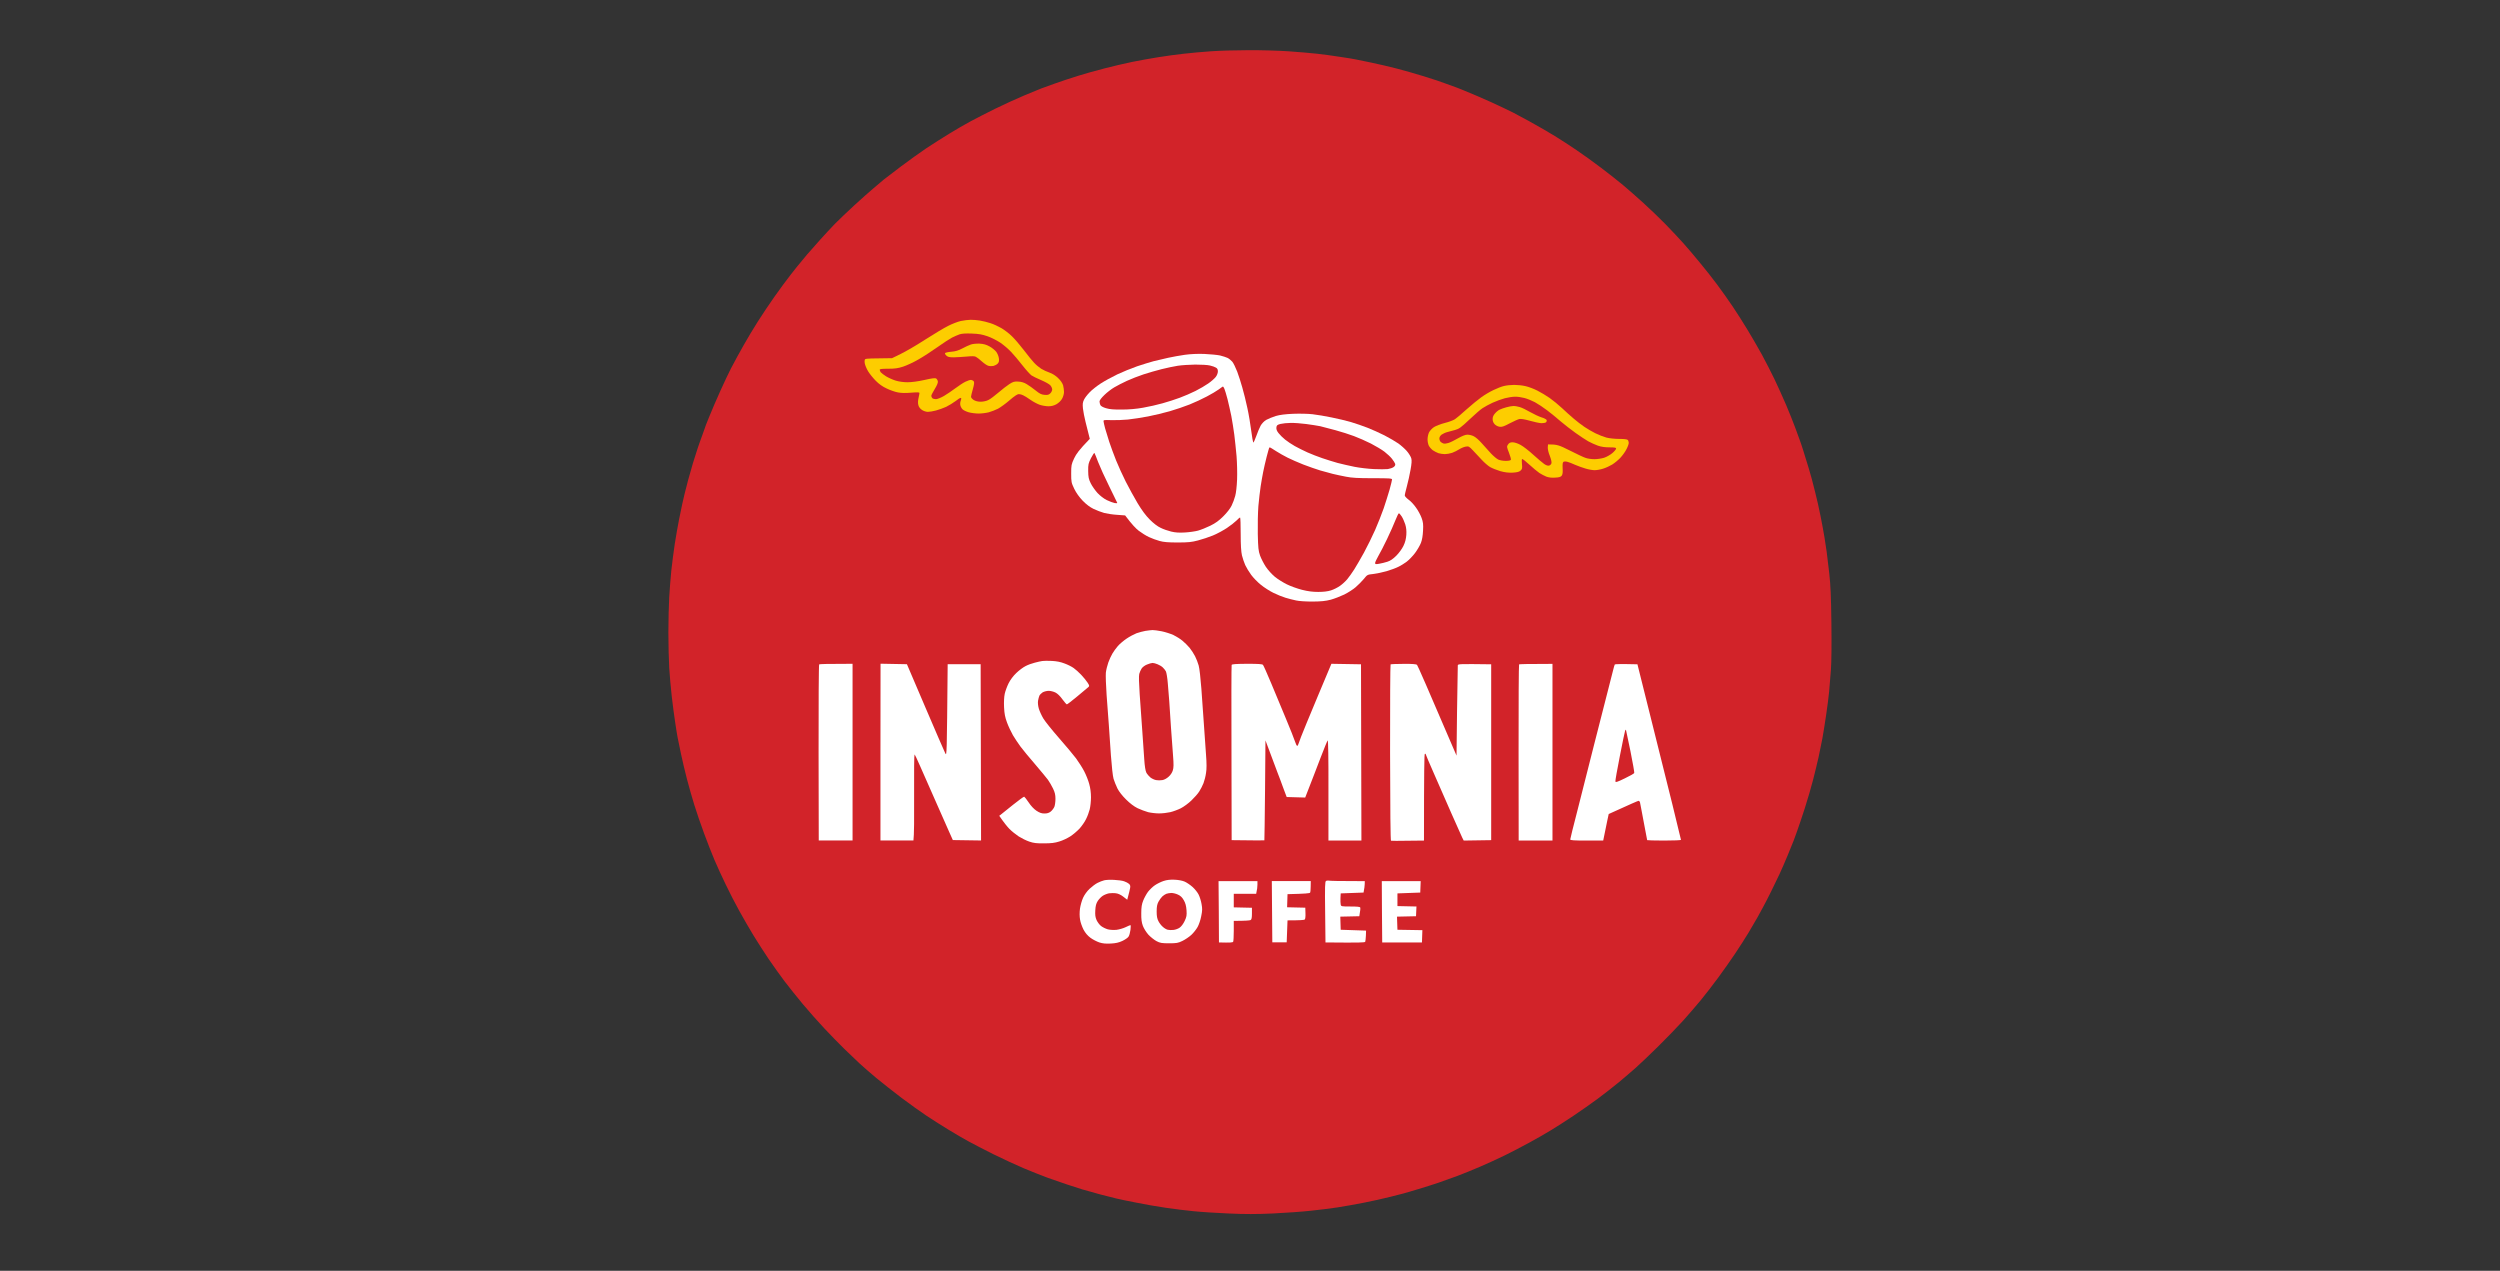 <svg width="120" height="61" viewBox="0 0 120 61" fill="none" xmlns="http://www.w3.org/2000/svg">
<rect x="0" y="0" width="120" height="61" fill="#333333" stroke="none"/>
<g clip-path="url(#clip0_2200_16867)">
<path d="M58.114 2.462C57.712 2.49 57.128 2.543 56.815 2.58C56.503 2.612 55.955 2.689 55.598 2.746C55.241 2.803 54.673 2.904 54.34 2.973C54.003 3.042 53.411 3.18 53.021 3.282C52.632 3.379 52.047 3.545 51.723 3.647C51.398 3.748 50.907 3.911 50.627 4.012C50.347 4.109 50.055 4.215 49.978 4.247C49.901 4.276 49.544 4.422 49.186 4.572C48.829 4.722 48.188 5.014 47.766 5.221C47.344 5.432 46.804 5.704 46.569 5.834C46.334 5.96 45.887 6.22 45.575 6.41C45.262 6.601 44.759 6.922 44.459 7.12C44.159 7.323 43.619 7.709 43.262 7.977C42.905 8.245 42.523 8.537 42.414 8.626C42.304 8.719 42.077 8.91 41.906 9.056C41.736 9.198 41.322 9.567 40.989 9.872C40.653 10.18 40.243 10.574 40.072 10.748C39.906 10.923 39.593 11.255 39.382 11.491C39.171 11.726 38.879 12.055 38.733 12.225C38.591 12.396 38.372 12.66 38.246 12.814C38.12 12.968 37.824 13.349 37.593 13.662C37.361 13.974 36.988 14.502 36.765 14.839C36.538 15.171 36.209 15.695 36.03 15.995C35.848 16.296 35.564 16.799 35.393 17.111C35.223 17.424 35.085 17.683 35.085 17.687C35.085 17.695 34.983 17.907 34.858 18.154C34.736 18.406 34.48 18.97 34.294 19.404C34.111 19.838 33.928 20.276 33.892 20.378C33.859 20.479 33.774 20.715 33.705 20.905C33.632 21.096 33.535 21.376 33.482 21.534C33.433 21.693 33.332 22.001 33.263 22.224C33.198 22.447 33.093 22.813 33.032 23.036C32.975 23.259 32.898 23.551 32.865 23.685C32.833 23.819 32.78 24.046 32.748 24.192C32.715 24.338 32.646 24.675 32.593 24.943C32.541 25.211 32.447 25.73 32.39 26.1C32.334 26.469 32.261 27.041 32.224 27.378C32.192 27.711 32.143 28.287 32.123 28.656C32.102 29.025 32.082 29.792 32.082 30.36C32.082 30.929 32.102 31.695 32.123 32.065C32.147 32.434 32.2 33.043 32.244 33.424C32.289 33.806 32.358 34.362 32.407 34.662C32.451 34.962 32.504 35.299 32.528 35.413C32.549 35.522 32.622 35.871 32.687 36.184C32.752 36.496 32.882 37.044 32.975 37.401C33.068 37.758 33.226 38.314 33.328 38.639C33.429 38.963 33.636 39.572 33.794 39.998C33.949 40.424 34.176 40.996 34.294 41.276C34.411 41.556 34.655 42.084 34.833 42.453C35.008 42.822 35.304 43.395 35.491 43.731C35.673 44.064 35.982 44.596 36.172 44.908C36.363 45.221 36.692 45.732 36.903 46.044C37.118 46.357 37.455 46.832 37.658 47.1C37.861 47.367 38.254 47.858 38.534 48.195C38.814 48.528 39.281 49.06 39.577 49.372C39.869 49.684 40.299 50.123 40.531 50.35C40.758 50.573 41.087 50.882 41.253 51.04C41.419 51.194 41.785 51.511 42.065 51.746C42.345 51.977 42.892 52.407 43.282 52.704C43.672 52.996 44.211 53.381 44.479 53.56C44.747 53.738 45.222 54.039 45.534 54.229C45.847 54.42 46.277 54.672 46.488 54.785C46.699 54.903 47.23 55.175 47.665 55.394C48.099 55.609 48.764 55.917 49.146 56.08C49.527 56.238 50.047 56.445 50.302 56.538C50.558 56.628 50.96 56.77 51.195 56.847C51.43 56.928 51.767 57.033 51.946 57.09C52.124 57.143 52.518 57.253 52.818 57.334C53.119 57.411 53.468 57.5 53.589 57.529C53.711 57.561 54.133 57.646 54.523 57.723C54.912 57.804 55.553 57.914 55.943 57.971C56.333 58.028 56.937 58.105 57.282 58.137C57.627 58.174 58.386 58.222 58.966 58.247C59.778 58.283 60.273 58.283 61.096 58.247C61.689 58.218 62.501 58.162 62.902 58.117C63.304 58.076 63.888 58.003 64.201 57.955C64.513 57.906 65.09 57.804 65.479 57.727C65.869 57.65 66.437 57.525 66.737 57.447C67.037 57.37 67.33 57.293 67.386 57.281C67.443 57.269 67.752 57.175 68.076 57.078C68.401 56.981 68.847 56.839 69.07 56.762C69.294 56.684 69.695 56.538 69.963 56.441C70.231 56.34 70.726 56.141 71.059 55.995C71.392 55.853 71.923 55.609 72.236 55.455C72.548 55.301 73.067 55.033 73.392 54.854C73.717 54.68 74.192 54.404 74.447 54.25C74.703 54.096 75.19 53.783 75.523 53.56C75.855 53.337 76.379 52.971 76.679 52.748C76.979 52.525 77.438 52.168 77.694 51.957C77.949 51.742 78.314 51.434 78.505 51.263C78.696 51.097 79.183 50.63 79.593 50.228C80.003 49.822 80.542 49.267 80.794 48.986C81.046 48.706 81.423 48.268 81.634 48.013C81.845 47.757 82.218 47.274 82.466 46.937C82.713 46.605 83.079 46.081 83.281 45.781C83.484 45.48 83.776 45.022 83.931 44.766C84.085 44.511 84.284 44.17 84.369 44.016C84.454 43.861 84.576 43.63 84.645 43.508C84.714 43.386 84.876 43.066 85.01 42.798C85.144 42.53 85.323 42.157 85.412 41.966C85.501 41.776 85.684 41.358 85.818 41.033C85.952 40.708 86.077 40.4 86.098 40.343C86.114 40.286 86.187 40.087 86.26 39.897C86.329 39.706 86.495 39.215 86.629 38.801C86.763 38.387 86.942 37.766 87.031 37.421C87.12 37.076 87.238 36.581 87.295 36.326C87.352 36.07 87.429 35.676 87.473 35.453C87.514 35.23 87.595 34.727 87.652 34.337C87.713 33.948 87.774 33.436 87.798 33.201C87.818 32.966 87.859 32.503 87.883 32.166C87.912 31.781 87.92 30.953 87.907 29.894C87.891 28.591 87.867 28.072 87.802 27.5C87.757 27.098 87.701 26.643 87.68 26.485C87.656 26.327 87.611 26.018 87.575 25.795C87.538 25.572 87.457 25.117 87.388 24.781C87.323 24.448 87.206 23.924 87.128 23.624C87.051 23.324 86.974 23.032 86.962 22.975C86.95 22.918 86.881 22.691 86.816 22.468C86.751 22.244 86.633 21.871 86.56 21.636C86.487 21.4 86.406 21.165 86.382 21.108C86.362 21.052 86.264 20.796 86.175 20.54C86.082 20.285 85.879 19.781 85.728 19.424C85.574 19.067 85.323 18.511 85.168 18.186C85.014 17.862 84.738 17.334 84.564 17.01C84.385 16.685 84.085 16.166 83.894 15.853C83.707 15.541 83.383 15.029 83.172 14.717C82.961 14.405 82.628 13.93 82.425 13.662C82.226 13.394 81.853 12.919 81.593 12.607C81.338 12.294 80.972 11.864 80.782 11.653C80.591 11.442 80.214 11.04 79.946 10.764C79.678 10.489 79.203 10.034 78.891 9.75C78.578 9.466 78.14 9.08 77.917 8.894C77.694 8.707 77.219 8.33 76.862 8.062C76.505 7.79 75.977 7.409 75.685 7.214C75.393 7.015 74.922 6.707 74.63 6.528C74.338 6.349 73.774 6.021 73.372 5.802C72.97 5.582 72.637 5.404 72.629 5.404C72.625 5.404 72.414 5.302 72.163 5.177C71.915 5.055 71.351 4.799 70.917 4.613C70.483 4.43 70.044 4.247 69.943 4.211C69.841 4.178 69.606 4.093 69.415 4.02C69.225 3.951 69.026 3.878 68.969 3.862C68.912 3.842 68.604 3.744 68.279 3.643C67.954 3.541 67.399 3.383 67.041 3.29C66.684 3.196 66.136 3.071 65.824 3.006C65.512 2.941 65.163 2.868 65.053 2.847C64.939 2.823 64.603 2.77 64.302 2.726C64.002 2.677 63.515 2.612 63.227 2.58C62.939 2.547 62.314 2.494 61.847 2.462C61.373 2.429 60.516 2.405 59.92 2.409C59.327 2.409 58.516 2.433 58.114 2.462Z" fill="#D22329"/>
<path d="M46.122 15.407C45.976 15.439 45.704 15.545 45.513 15.642C45.322 15.736 44.831 16.032 44.417 16.296C44.004 16.564 43.476 16.872 43.241 16.985L42.819 17.192C41.873 17.197 41.573 17.213 41.54 17.233C41.5 17.261 41.492 17.318 41.508 17.436C41.524 17.525 41.593 17.696 41.666 17.817C41.739 17.939 41.906 18.146 42.035 18.276C42.19 18.434 42.36 18.556 42.563 18.649C42.721 18.726 42.965 18.812 43.099 18.836C43.265 18.868 43.468 18.872 43.74 18.848C44.044 18.824 44.133 18.828 44.133 18.864C44.133 18.893 44.113 19.002 44.089 19.108C44.06 19.234 44.056 19.351 44.081 19.445C44.105 19.538 44.166 19.619 44.259 19.68C44.34 19.733 44.458 19.769 44.539 19.769C44.616 19.769 44.791 19.741 44.925 19.704C45.059 19.668 45.278 19.591 45.412 19.53C45.545 19.465 45.752 19.339 45.87 19.25C45.984 19.157 46.097 19.087 46.122 19.1C46.15 19.112 46.146 19.161 46.118 19.23C46.089 19.294 46.081 19.392 46.097 19.453C46.11 19.518 46.158 19.603 46.203 19.648C46.248 19.692 46.382 19.757 46.499 19.79C46.613 19.822 46.828 19.85 46.974 19.85C47.12 19.85 47.339 19.822 47.461 19.79C47.583 19.757 47.782 19.68 47.903 19.619C48.025 19.554 48.276 19.372 48.463 19.209C48.688 19.015 48.834 18.917 48.901 18.917C48.958 18.917 49.052 18.941 49.112 18.974C49.177 19.002 49.336 19.104 49.47 19.197C49.603 19.29 49.802 19.396 49.916 19.433C50.026 19.469 50.208 19.501 50.322 19.501C50.464 19.501 50.581 19.473 50.707 19.404C50.817 19.339 50.922 19.242 50.979 19.14C51.032 19.047 51.072 18.909 51.072 18.816C51.072 18.726 51.052 18.58 51.028 18.491C50.995 18.39 50.91 18.26 50.788 18.146C50.671 18.032 50.521 17.935 50.379 17.886C50.257 17.846 50.078 17.761 49.977 17.7C49.875 17.635 49.721 17.505 49.632 17.407C49.543 17.314 49.324 17.042 49.145 16.807C48.966 16.572 48.711 16.275 48.577 16.145C48.443 16.012 48.216 15.837 48.07 15.752C47.923 15.667 47.688 15.557 47.542 15.512C47.396 15.464 47.169 15.407 47.035 15.387C46.901 15.366 46.698 15.346 46.588 15.35C46.475 15.35 46.268 15.379 46.122 15.407ZM72.194 18.527C72.081 18.552 71.853 18.641 71.687 18.722C71.521 18.799 71.253 18.958 71.099 19.071C70.944 19.181 70.624 19.445 70.392 19.652C70.161 19.863 69.91 20.074 69.837 20.122C69.759 20.175 69.54 20.256 69.341 20.305C69.147 20.354 68.915 20.447 68.826 20.504C68.737 20.565 68.631 20.678 68.591 20.759C68.554 20.841 68.522 20.987 68.522 21.088C68.522 21.19 68.55 21.328 68.583 21.392C68.615 21.457 68.704 21.559 68.773 21.612C68.846 21.664 68.972 21.725 69.049 21.754C69.126 21.778 69.264 21.798 69.354 21.798C69.443 21.798 69.597 21.77 69.699 21.737C69.8 21.701 69.954 21.624 70.043 21.567C70.133 21.51 70.275 21.449 70.356 21.437C70.494 21.413 70.518 21.425 70.701 21.62C70.806 21.733 70.997 21.936 71.119 22.066C71.241 22.2 71.423 22.358 71.525 22.419C71.626 22.476 71.845 22.565 72.012 22.614C72.231 22.675 72.397 22.695 72.604 22.687C72.823 22.675 72.916 22.65 72.986 22.59C73.063 22.517 73.075 22.48 73.055 22.285C73.042 22.163 73.042 22.05 73.059 22.034C73.075 22.017 73.229 22.135 73.403 22.297C73.578 22.46 73.797 22.638 73.89 22.703C73.984 22.764 74.134 22.841 74.223 22.878C74.329 22.918 74.475 22.939 74.641 22.926C74.84 22.918 74.913 22.894 74.962 22.833C75.006 22.772 75.019 22.675 75.006 22.476C74.998 22.261 75.006 22.192 75.055 22.163C75.088 22.147 75.169 22.147 75.238 22.168C75.307 22.184 75.469 22.249 75.603 22.31C75.737 22.366 75.964 22.452 76.11 22.492C76.256 22.537 76.451 22.569 76.544 22.569C76.642 22.569 76.824 22.537 76.95 22.496C77.08 22.456 77.275 22.366 77.388 22.297C77.498 22.228 77.677 22.082 77.778 21.973C77.879 21.867 78.013 21.681 78.07 21.563C78.131 21.449 78.18 21.311 78.18 21.259C78.18 21.21 78.159 21.145 78.131 21.116C78.094 21.084 77.953 21.068 77.713 21.068C77.51 21.068 77.238 21.039 77.104 21.003C76.97 20.966 76.731 20.873 76.577 20.796C76.423 20.719 76.183 20.581 76.049 20.488C75.915 20.398 75.688 20.224 75.542 20.098C75.396 19.976 75.14 19.745 74.974 19.587C74.808 19.432 74.54 19.213 74.385 19.104C74.231 18.994 73.963 18.836 73.797 18.751C73.631 18.666 73.375 18.568 73.229 18.536C73.083 18.499 72.835 18.475 72.681 18.475C72.527 18.475 72.304 18.499 72.194 18.527Z" fill="#FDCD00"/>
<path d="M56.875 17.03C56.64 17.066 56.274 17.127 56.063 17.176C55.852 17.221 55.54 17.294 55.373 17.338C55.207 17.383 54.85 17.492 54.582 17.582C54.314 17.675 53.884 17.85 53.629 17.971C53.373 18.093 53.012 18.292 52.825 18.414C52.642 18.535 52.407 18.718 52.306 18.828C52.2 18.933 52.078 19.091 52.034 19.181C51.969 19.315 51.961 19.388 51.981 19.607C51.997 19.753 52.054 20.045 52.107 20.256C52.16 20.467 52.229 20.739 52.257 20.852L52.31 21.064C51.786 21.607 51.664 21.782 51.559 22.001C51.425 22.289 51.417 22.33 51.417 22.731C51.417 23.137 51.425 23.17 51.563 23.462C51.66 23.661 51.803 23.86 51.969 24.034C52.143 24.212 52.314 24.342 52.492 24.428C52.639 24.497 52.866 24.586 53 24.622C53.133 24.655 53.413 24.7 53.624 24.712L54.006 24.74C54.327 25.17 54.529 25.377 54.663 25.479C54.797 25.58 55.016 25.718 55.15 25.779C55.284 25.844 55.511 25.925 55.658 25.966C55.856 26.022 56.072 26.039 56.53 26.039C57.037 26.039 57.2 26.022 57.504 25.941C57.707 25.889 58.023 25.783 58.214 25.706C58.405 25.629 58.705 25.466 58.884 25.349C59.062 25.231 59.273 25.065 59.35 24.988C59.427 24.906 59.505 24.841 59.525 24.841C59.541 24.841 59.553 25.195 59.553 25.625C59.553 26.172 59.574 26.481 59.614 26.66C59.647 26.797 59.72 27.009 59.772 27.126C59.825 27.24 59.951 27.451 60.056 27.593C60.158 27.731 60.365 27.946 60.519 28.068C60.669 28.193 60.937 28.364 61.116 28.453C61.294 28.542 61.558 28.648 61.704 28.692C61.85 28.737 62.077 28.794 62.211 28.822C62.349 28.855 62.69 28.875 63.002 28.875C63.429 28.871 63.623 28.851 63.875 28.786C64.053 28.737 64.346 28.623 64.524 28.538C64.703 28.449 64.95 28.291 65.072 28.185C65.194 28.08 65.372 27.901 65.466 27.788C65.628 27.585 65.636 27.581 65.912 27.552C66.062 27.536 66.35 27.475 66.553 27.418C66.756 27.358 67.012 27.264 67.121 27.207C67.235 27.155 67.413 27.041 67.523 26.96C67.633 26.875 67.811 26.692 67.921 26.546C68.03 26.4 68.156 26.181 68.205 26.059C68.262 25.913 68.294 25.71 68.306 25.471C68.323 25.17 68.31 25.061 68.237 24.862C68.189 24.728 68.071 24.505 67.969 24.367C67.872 24.225 67.71 24.05 67.608 23.981C67.511 23.908 67.43 23.819 67.43 23.786C67.426 23.754 67.474 23.551 67.531 23.34C67.588 23.129 67.669 22.772 67.706 22.549C67.758 22.261 67.771 22.102 67.742 22.001C67.722 21.924 67.629 21.77 67.535 21.66C67.442 21.55 67.255 21.384 67.121 21.287C66.987 21.193 66.687 21.019 66.452 20.897C66.216 20.779 65.851 20.613 65.64 20.532C65.429 20.447 65.072 20.329 64.849 20.26C64.626 20.195 64.204 20.094 63.916 20.037C63.627 19.976 63.214 19.907 63.002 19.883C62.787 19.858 62.373 19.85 62.069 19.862C61.684 19.879 61.436 19.911 61.237 19.968C61.079 20.017 60.876 20.102 60.779 20.155C60.677 20.215 60.572 20.325 60.511 20.43C60.458 20.524 60.365 20.751 60.3 20.934C60.235 21.12 60.17 21.258 60.154 21.238C60.142 21.222 60.097 20.97 60.06 20.682C60.024 20.394 59.943 19.899 59.874 19.586C59.809 19.274 59.699 18.836 59.634 18.613C59.574 18.389 59.46 18.04 59.387 17.841C59.31 17.643 59.204 17.424 59.147 17.359C59.091 17.294 58.989 17.212 58.924 17.18C58.859 17.148 58.693 17.095 58.559 17.062C58.425 17.034 58.088 17.002 57.808 16.989C57.48 16.977 57.151 16.993 56.875 17.03ZM54.976 30.283C54.862 30.303 54.667 30.356 54.55 30.397C54.436 30.442 54.221 30.555 54.079 30.652C53.933 30.75 53.746 30.908 53.657 31.01C53.572 31.111 53.45 31.273 53.393 31.375C53.332 31.476 53.247 31.667 53.199 31.801C53.15 31.935 53.097 32.154 53.081 32.288C53.069 32.422 53.085 32.901 53.117 33.363C53.154 33.822 53.199 34.459 53.223 34.784C53.243 35.108 53.288 35.774 53.324 36.265C53.361 36.772 53.413 37.255 53.45 37.381C53.487 37.502 53.572 37.713 53.637 37.847C53.714 37.998 53.872 38.2 54.051 38.375C54.237 38.562 54.432 38.708 54.602 38.793C54.749 38.862 54.976 38.947 55.11 38.984C55.244 39.016 55.479 39.044 55.637 39.044C55.796 39.044 56.035 39.016 56.173 38.984C56.315 38.951 56.542 38.866 56.68 38.797C56.822 38.724 57.05 38.557 57.191 38.419C57.334 38.282 57.504 38.091 57.565 37.989C57.63 37.888 57.723 37.709 57.768 37.592C57.812 37.478 57.869 37.259 57.889 37.105C57.922 36.918 57.922 36.646 57.889 36.224C57.865 35.887 57.821 35.242 57.788 34.784C57.756 34.325 57.699 33.55 57.666 33.059C57.63 32.568 57.573 32.065 57.536 31.943C57.504 31.821 57.423 31.618 57.362 31.497C57.301 31.375 57.179 31.192 57.098 31.091C57.013 30.989 56.859 30.839 56.757 30.754C56.656 30.669 56.461 30.547 56.327 30.482C56.193 30.421 55.942 30.34 55.767 30.303C55.597 30.267 55.394 30.243 55.325 30.243C55.252 30.247 55.093 30.263 54.98 30.283H54.976ZM50.033 31.728C49.968 31.736 49.802 31.773 49.668 31.809C49.534 31.841 49.331 31.915 49.222 31.975C49.108 32.032 48.913 32.178 48.783 32.304C48.637 32.442 48.495 32.633 48.414 32.795C48.341 32.941 48.256 33.169 48.227 33.302C48.195 33.453 48.183 33.7 48.195 33.952C48.211 34.268 48.244 34.431 48.337 34.682C48.402 34.861 48.532 35.133 48.621 35.291C48.714 35.445 48.877 35.693 48.986 35.839C49.096 35.985 49.404 36.362 49.68 36.679C49.952 36.999 50.232 37.336 50.301 37.429C50.37 37.527 50.48 37.713 50.544 37.847C50.634 38.034 50.662 38.148 50.662 38.342C50.662 38.484 50.638 38.659 50.609 38.728C50.577 38.801 50.5 38.902 50.435 38.955C50.354 39.02 50.264 39.048 50.135 39.048C49.997 39.048 49.903 39.016 49.749 38.915C49.623 38.829 49.485 38.683 49.376 38.517C49.279 38.371 49.181 38.249 49.161 38.241C49.136 38.237 48.901 38.411 48.629 38.627C48.357 38.846 48.098 39.053 48.049 39.093L47.964 39.158C48.195 39.495 48.349 39.681 48.455 39.791C48.564 39.901 48.763 40.059 48.897 40.148C49.031 40.233 49.258 40.347 49.404 40.396C49.615 40.469 49.757 40.485 50.114 40.481C50.451 40.481 50.63 40.461 50.845 40.392C51.003 40.347 51.239 40.233 51.372 40.148C51.506 40.063 51.705 39.892 51.819 39.771C51.928 39.649 52.07 39.446 52.131 39.316C52.196 39.191 52.273 38.98 52.306 38.85C52.338 38.724 52.367 38.464 52.367 38.273C52.367 38.05 52.338 37.823 52.281 37.624C52.237 37.458 52.127 37.182 52.038 37.015C51.953 36.849 51.774 36.573 51.648 36.399C51.519 36.228 51.149 35.786 50.825 35.417C50.5 35.047 50.167 34.629 50.082 34.491C49.997 34.349 49.899 34.134 49.863 34.013C49.826 33.879 49.81 33.728 49.826 33.635C49.839 33.554 49.871 33.444 49.891 33.392C49.916 33.343 49.989 33.27 50.053 33.229C50.123 33.193 50.248 33.16 50.338 33.16C50.427 33.16 50.573 33.197 50.662 33.242C50.764 33.294 50.885 33.412 50.995 33.566C51.092 33.7 51.19 33.81 51.21 33.81C51.23 33.81 51.462 33.635 51.717 33.42C51.973 33.205 52.212 33.006 52.245 32.978C52.298 32.929 52.294 32.905 52.204 32.767C52.151 32.681 52.014 32.515 51.9 32.393C51.79 32.276 51.624 32.126 51.535 32.065C51.445 32 51.251 31.902 51.096 31.846C50.91 31.773 50.719 31.736 50.488 31.724C50.305 31.716 50.098 31.716 50.033 31.728ZM39.32 31.89C39.3 31.902 39.288 33.814 39.292 36.131L39.3 40.343H40.923V31.862C39.706 31.862 39.34 31.874 39.32 31.89ZM42.262 36.102V40.343H43.845C43.877 40.14 43.885 39.207 43.877 38.139C43.869 37.076 43.881 36.208 43.898 36.212C43.914 36.22 44.036 36.472 44.165 36.772C44.295 37.072 44.453 37.429 44.514 37.563C44.575 37.697 44.79 38.18 44.989 38.639C45.192 39.097 45.444 39.661 45.545 39.897L45.736 40.323L47.091 40.343L47.071 31.882H45.488C45.448 36.248 45.448 36.301 45.375 36.163C45.334 36.086 44.904 35.088 44.417 33.952L43.532 31.882L42.266 31.858L42.262 36.102ZM59.119 31.915C59.107 31.943 59.103 33.846 59.111 36.147L59.119 40.327C60.332 40.343 60.685 40.343 60.69 40.335C60.694 40.331 60.71 39.247 60.722 37.932L60.742 35.538C61.14 36.606 61.286 36.991 61.319 37.08C61.355 37.17 61.404 37.303 61.436 37.385C61.465 37.462 61.55 37.689 61.623 37.892L61.761 38.257L62.65 38.282C62.978 37.446 63.209 36.837 63.38 36.391C63.55 35.944 63.709 35.559 63.729 35.538C63.753 35.51 63.77 36.378 63.765 37.92V40.347H65.348L65.328 31.886L63.907 31.862C63.542 32.73 63.356 33.172 63.258 33.408C63.161 33.639 62.917 34.224 62.718 34.706C62.52 35.185 62.345 35.628 62.333 35.688C62.317 35.749 62.288 35.802 62.264 35.802C62.244 35.802 62.195 35.705 62.158 35.587C62.122 35.469 61.927 34.982 61.728 34.504C61.529 34.021 61.209 33.254 61.018 32.799C60.827 32.341 60.649 31.943 60.624 31.915C60.592 31.874 60.401 31.862 59.862 31.862C59.322 31.866 59.135 31.878 59.119 31.915ZM66.748 31.89C66.732 31.906 66.72 33.814 66.724 36.131C66.728 38.87 66.744 40.351 66.768 40.355C66.793 40.363 67.158 40.363 67.58 40.355L68.351 40.347C68.351 36.938 68.367 36.2 68.391 36.188C68.416 36.175 68.432 36.179 68.432 36.196C68.432 36.212 68.611 36.638 68.834 37.141C69.053 37.64 69.43 38.501 69.67 39.048C69.909 39.592 70.141 40.112 70.181 40.193L70.258 40.347L71.577 40.327V31.886C70.047 31.866 69.986 31.87 69.974 31.935C69.97 31.975 69.954 32.966 69.938 34.138L69.913 36.269C68.485 32.933 68.047 31.943 68.018 31.915C67.982 31.878 67.799 31.862 67.373 31.866C67.048 31.866 66.768 31.878 66.748 31.89ZM72.916 31.89C72.9 31.906 72.888 33.814 72.892 36.131L72.896 40.347H74.519V31.866C73.306 31.866 72.936 31.878 72.916 31.89ZM77.51 31.894C77.498 31.91 77.461 32.036 77.429 32.17C77.396 32.304 77.278 32.767 77.165 33.205C77.051 33.639 76.759 34.8 76.507 35.782C76.26 36.764 75.903 38.168 75.716 38.906C75.525 39.641 75.371 40.266 75.371 40.294C75.371 40.335 75.558 40.347 76.162 40.347H76.954C77.055 39.86 77.112 39.572 77.149 39.393L77.218 39.073C78.289 38.586 78.622 38.44 78.65 38.44C78.678 38.44 78.707 38.472 78.719 38.509C78.727 38.549 78.756 38.7 78.784 38.846C78.808 38.988 78.881 39.377 78.946 39.706C79.011 40.035 79.064 40.315 79.064 40.327C79.064 40.335 79.429 40.347 79.876 40.347C80.322 40.347 80.687 40.331 80.687 40.315C80.687 40.298 80.501 39.535 80.277 38.622C80.05 37.705 79.579 35.814 79.23 34.422L78.597 31.886C77.769 31.866 77.522 31.878 77.51 31.894ZM53.004 42.254C52.919 42.275 52.772 42.331 52.679 42.38C52.582 42.429 52.415 42.555 52.302 42.66C52.18 42.774 52.054 42.948 51.989 43.09C51.928 43.22 51.863 43.455 51.839 43.614C51.815 43.8 51.815 43.979 51.843 44.141C51.863 44.275 51.941 44.49 52.01 44.624C52.096 44.784 52.207 44.914 52.342 45.014C52.456 45.099 52.647 45.196 52.768 45.237C52.935 45.29 53.077 45.302 53.316 45.29C53.556 45.278 53.702 45.245 53.876 45.164C54.002 45.103 54.136 45.014 54.168 44.961C54.205 44.912 54.245 44.766 54.262 44.636C54.278 44.507 54.278 44.405 54.262 44.405C54.245 44.405 54.14 44.45 54.026 44.506C53.917 44.559 53.718 44.616 53.592 44.632C53.454 44.644 53.284 44.636 53.174 44.608C53.077 44.58 52.931 44.511 52.853 44.45C52.776 44.393 52.679 44.259 52.634 44.161C52.574 44.02 52.561 43.914 52.574 43.695C52.586 43.48 52.614 43.37 52.691 43.248C52.748 43.159 52.858 43.046 52.935 42.997C53.012 42.948 53.146 42.895 53.235 42.879C53.324 42.867 53.474 42.863 53.572 42.879C53.677 42.891 53.811 42.956 53.925 43.046L54.107 43.188C54.197 42.855 54.233 42.701 54.245 42.628C54.266 42.53 54.249 42.477 54.193 42.425C54.152 42.388 54.047 42.331 53.961 42.303C53.876 42.27 53.657 42.242 53.478 42.234C53.3 42.222 53.085 42.234 53.004 42.254ZM55.852 42.287C55.731 42.327 55.544 42.417 55.438 42.49C55.333 42.559 55.183 42.705 55.102 42.81C55.025 42.916 54.923 43.102 54.874 43.228C54.805 43.399 54.781 43.541 54.781 43.837C54.777 44.125 54.797 44.275 54.858 44.441C54.903 44.563 55.02 44.75 55.122 44.864C55.223 44.973 55.398 45.111 55.507 45.172C55.686 45.265 55.759 45.278 56.116 45.278C56.477 45.278 56.55 45.265 56.757 45.164C56.883 45.103 57.078 44.973 57.183 44.876C57.289 44.778 57.423 44.608 57.484 44.498C57.544 44.393 57.626 44.157 57.658 43.979C57.715 43.707 57.715 43.61 57.674 43.391C57.65 43.244 57.585 43.041 57.536 42.944C57.488 42.843 57.358 42.68 57.248 42.579C57.139 42.481 56.968 42.364 56.867 42.319C56.757 42.27 56.567 42.234 56.38 42.226C56.165 42.218 56.011 42.234 55.852 42.287ZM63.648 42.287C63.599 42.315 63.591 42.546 63.607 43.776L63.623 45.237C65.291 45.253 65.514 45.245 65.531 45.204C65.543 45.176 65.555 45.046 65.563 44.912L65.571 44.669L64.354 44.628L64.334 43.999L65.247 43.979C65.299 43.695 65.303 43.589 65.291 43.561C65.275 43.524 65.141 43.512 64.82 43.512C64.39 43.512 64.374 43.508 64.354 43.419C64.342 43.37 64.338 43.228 64.342 43.106L64.354 42.883L65.45 42.843C65.49 42.652 65.502 42.53 65.506 42.445L65.51 42.295C64.236 42.295 63.83 42.283 63.786 42.27C63.741 42.262 63.68 42.267 63.648 42.287ZM58.502 43.764L58.51 45.237C59.066 45.253 59.168 45.241 59.192 45.204C59.208 45.176 59.221 44.941 59.221 44.677V44.202C59.805 44.202 60 44.182 60.032 44.161C60.077 44.133 60.093 44.048 60.093 43.849V43.573L59.221 43.553V42.904H60.296C60.344 42.697 60.357 42.563 60.357 42.465V42.295H58.49L58.502 43.764ZM61.059 43.764L61.071 45.233H61.761L61.801 44.178C62.41 44.178 62.605 44.161 62.629 44.137C62.654 44.117 62.67 43.983 62.662 43.833L62.654 43.569L61.781 43.549L61.801 42.92C62.682 42.9 62.864 42.879 62.885 42.847C62.901 42.822 62.913 42.684 62.913 42.547L62.917 42.291H61.047L61.059 43.764ZM66.334 43.764L66.346 45.237H68.254L68.274 44.648L67.077 44.628L67.056 43.999L67.969 43.979L67.99 43.512L67.077 43.492V42.883L68.172 42.843L68.193 42.295H66.326L66.334 43.764Z" fill="white"/>
<path d="M46.061 16.047C45.972 16.08 45.806 16.149 45.696 16.206C45.583 16.267 45.274 16.465 45.006 16.656C44.738 16.847 44.329 17.115 44.093 17.249C43.858 17.387 43.525 17.541 43.351 17.598C43.103 17.679 42.953 17.699 42.632 17.699C42.336 17.699 42.227 17.711 42.227 17.748C42.227 17.776 42.247 17.829 42.275 17.869C42.304 17.906 42.417 17.991 42.531 18.064C42.645 18.133 42.852 18.227 42.998 18.271C43.16 18.32 43.379 18.348 43.566 18.348C43.752 18.348 44.065 18.308 44.369 18.239C44.747 18.154 44.885 18.137 44.937 18.17C44.974 18.194 45.01 18.259 45.018 18.312C45.027 18.373 44.97 18.507 44.868 18.673C44.779 18.819 44.702 18.965 44.702 18.998C44.702 19.03 44.722 19.083 44.751 19.111C44.779 19.14 44.86 19.16 44.925 19.16C44.99 19.16 45.164 19.091 45.311 19.006C45.457 18.921 45.7 18.754 45.858 18.636C46.017 18.519 46.228 18.377 46.337 18.324C46.443 18.271 46.569 18.231 46.613 18.235C46.662 18.243 46.723 18.275 46.743 18.308C46.772 18.352 46.759 18.458 46.698 18.673C46.65 18.839 46.609 19.01 46.609 19.046C46.609 19.087 46.67 19.156 46.739 19.201C46.828 19.253 46.942 19.282 47.076 19.282C47.194 19.282 47.348 19.249 47.441 19.201C47.53 19.16 47.745 18.998 47.92 18.847C48.094 18.697 48.334 18.511 48.447 18.438C48.634 18.32 48.687 18.304 48.882 18.316C49.032 18.324 49.162 18.364 49.287 18.442C49.389 18.503 49.58 18.636 49.709 18.742C49.9 18.896 49.985 18.941 50.136 18.953C50.286 18.965 50.338 18.953 50.411 18.884C50.464 18.835 50.505 18.75 50.505 18.693C50.505 18.636 50.464 18.547 50.411 18.49C50.363 18.438 50.168 18.328 49.977 18.247C49.787 18.166 49.575 18.064 49.511 18.02C49.446 17.971 49.251 17.76 49.084 17.545C48.918 17.33 48.671 17.038 48.537 16.896C48.403 16.753 48.167 16.551 48.009 16.445C47.851 16.34 47.579 16.202 47.401 16.141C47.145 16.052 46.983 16.023 46.65 16.011C46.366 15.999 46.171 16.011 46.061 16.047ZM56.531 17.557C56.352 17.585 56.003 17.658 55.76 17.719C55.516 17.78 55.123 17.894 54.887 17.971C54.652 18.048 54.299 18.186 54.096 18.279C53.893 18.373 53.621 18.511 53.487 18.592C53.353 18.669 53.138 18.835 53.013 18.957C52.867 19.099 52.777 19.213 52.777 19.27C52.777 19.322 52.798 19.399 52.818 19.444C52.842 19.493 52.948 19.553 53.09 19.594C53.264 19.647 53.463 19.663 53.853 19.659C54.185 19.659 54.559 19.627 54.867 19.57C55.135 19.525 55.557 19.428 55.8 19.359C56.044 19.29 56.421 19.172 56.632 19.091C56.843 19.014 57.18 18.868 57.383 18.766C57.586 18.665 57.862 18.503 58 18.405C58.142 18.308 58.3 18.166 58.357 18.093C58.414 18.02 58.458 17.906 58.458 17.829C58.458 17.736 58.434 17.683 58.365 17.646C58.316 17.614 58.191 17.569 58.081 17.545C57.975 17.516 57.659 17.5 57.371 17.5C57.087 17.504 56.709 17.529 56.531 17.557ZM58.499 18.693C58.398 18.766 58.142 18.921 57.931 19.03C57.72 19.144 57.343 19.318 57.099 19.416C56.855 19.513 56.425 19.659 56.145 19.74C55.865 19.821 55.399 19.931 55.111 19.988C54.822 20.044 54.38 20.113 54.137 20.138C53.893 20.162 53.528 20.174 53.325 20.166C52.98 20.154 52.96 20.158 52.972 20.235C52.976 20.28 53.009 20.426 53.045 20.56C53.082 20.694 53.171 20.986 53.244 21.209C53.317 21.432 53.467 21.834 53.573 22.102C53.682 22.37 53.889 22.828 54.035 23.116C54.181 23.404 54.437 23.871 54.603 24.151C54.814 24.5 54.997 24.748 55.192 24.942C55.366 25.117 55.565 25.271 55.711 25.336C55.837 25.401 56.064 25.478 56.214 25.515C56.413 25.563 56.596 25.576 56.876 25.559C57.087 25.547 57.371 25.507 57.505 25.47C57.639 25.433 57.903 25.328 58.093 25.235C58.349 25.109 58.511 24.991 58.722 24.78C58.893 24.61 59.051 24.407 59.116 24.273C59.177 24.151 59.254 23.94 59.29 23.806C59.331 23.664 59.367 23.336 59.38 23.015C59.392 22.715 59.38 22.212 59.355 21.899C59.327 21.587 59.278 21.12 59.246 20.864C59.213 20.609 59.148 20.207 59.104 19.971C59.055 19.736 58.974 19.371 58.921 19.16C58.864 18.949 58.799 18.722 58.771 18.661C58.742 18.6 58.714 18.551 58.702 18.551C58.69 18.555 58.6 18.616 58.499 18.693ZM72.235 19.115C72.081 19.156 71.813 19.253 71.647 19.33C71.481 19.407 71.261 19.525 71.16 19.594C71.058 19.659 70.77 19.911 70.519 20.15C70.133 20.515 70.032 20.588 69.849 20.637C69.736 20.669 69.565 20.714 69.476 20.738C69.387 20.759 69.265 20.816 69.2 20.86C69.131 20.913 69.09 20.982 69.09 21.047C69.09 21.104 69.119 21.177 69.151 21.209C69.184 21.242 69.249 21.278 69.293 21.29C69.338 21.302 69.443 21.29 69.525 21.262C69.61 21.238 69.817 21.136 69.983 21.039C70.194 20.921 70.336 20.864 70.438 20.864C70.523 20.864 70.661 20.897 70.742 20.941C70.827 20.982 70.998 21.128 71.119 21.27C71.241 21.408 71.444 21.631 71.566 21.765C71.687 21.895 71.85 22.029 71.919 22.061C71.992 22.094 72.154 22.122 72.276 22.122C72.414 22.122 72.507 22.102 72.523 22.07C72.535 22.045 72.495 21.891 72.43 21.729C72.32 21.449 72.32 21.436 72.385 21.335C72.442 21.254 72.491 21.23 72.609 21.23C72.702 21.233 72.852 21.282 72.986 21.355C73.108 21.42 73.384 21.631 73.595 21.826C73.806 22.017 74.045 22.22 74.122 22.272C74.216 22.337 74.297 22.362 74.353 22.349C74.406 22.337 74.459 22.285 74.471 22.232C74.483 22.179 74.451 22.037 74.39 21.879C74.325 21.724 74.289 21.554 74.293 21.473L74.305 21.331C74.747 21.331 74.828 21.363 75.348 21.623C75.668 21.785 76.009 21.948 76.111 21.98C76.212 22.017 76.403 22.041 76.537 22.041C76.671 22.041 76.878 22.009 76.999 21.972C77.121 21.931 77.3 21.83 77.397 21.745C77.494 21.664 77.572 21.566 77.572 21.534C77.572 21.485 77.511 21.473 77.255 21.473C77.044 21.473 76.865 21.449 76.699 21.392C76.565 21.343 76.354 21.25 76.232 21.181C76.111 21.112 75.835 20.929 75.624 20.779C75.413 20.629 75.096 20.381 74.918 20.231C74.743 20.077 74.451 19.838 74.268 19.7C74.09 19.562 73.822 19.387 73.676 19.306C73.53 19.229 73.302 19.136 73.169 19.103C73.035 19.067 72.832 19.038 72.722 19.042C72.609 19.042 72.389 19.075 72.235 19.115ZM61.461 20.349C61.303 20.393 61.279 20.414 61.267 20.519C61.258 20.605 61.287 20.686 61.368 20.787C61.429 20.868 61.571 21.01 61.684 21.1C61.794 21.189 62.005 21.331 62.151 21.412C62.297 21.493 62.569 21.631 62.76 21.716C62.951 21.802 63.267 21.923 63.47 21.992C63.673 22.061 63.998 22.163 64.201 22.22C64.403 22.272 64.769 22.358 65.012 22.406C65.255 22.455 65.678 22.504 65.945 22.516C66.213 22.528 66.513 22.528 66.615 22.516C66.716 22.5 66.842 22.459 66.895 22.418C66.96 22.37 66.984 22.321 66.968 22.264C66.952 22.22 66.887 22.11 66.814 22.021C66.745 21.931 66.582 21.781 66.457 21.684C66.331 21.587 66.039 21.412 65.803 21.29C65.568 21.173 65.203 21.01 64.992 20.933C64.781 20.852 64.379 20.726 64.099 20.649C63.819 20.572 63.49 20.487 63.369 20.458C63.247 20.434 62.943 20.385 62.699 20.353C62.456 20.32 62.115 20.296 61.948 20.3C61.782 20.3 61.563 20.325 61.461 20.349ZM60.918 21.501C60.91 21.522 60.853 21.716 60.796 21.94C60.739 22.163 60.666 22.483 60.633 22.65C60.601 22.816 60.544 23.129 60.512 23.34C60.479 23.551 60.431 23.981 60.402 24.293C60.378 24.606 60.366 25.206 60.374 25.632C60.39 26.302 60.402 26.44 60.483 26.667C60.536 26.813 60.662 27.057 60.763 27.211C60.869 27.369 61.064 27.58 61.198 27.69C61.331 27.799 61.587 27.958 61.766 28.047C61.944 28.136 62.273 28.254 62.496 28.311C62.788 28.384 63.007 28.412 63.275 28.412C63.523 28.412 63.734 28.388 63.884 28.339C64.014 28.298 64.209 28.201 64.322 28.12C64.432 28.043 64.59 27.897 64.671 27.799C64.752 27.702 64.898 27.495 65 27.337C65.101 27.178 65.312 26.813 65.471 26.525C65.629 26.237 65.868 25.746 66.006 25.438C66.14 25.133 66.323 24.667 66.416 24.403C66.505 24.143 66.631 23.737 66.7 23.502C66.765 23.267 66.818 23.047 66.818 23.015C66.818 22.962 66.688 22.954 65.897 22.954C65.183 22.954 64.89 22.938 64.606 22.881C64.403 22.845 64.123 22.78 63.977 22.747C63.831 22.711 63.559 22.634 63.369 22.581C63.178 22.524 62.813 22.394 62.557 22.297C62.301 22.195 61.965 22.049 61.806 21.968C61.648 21.891 61.401 21.749 61.246 21.651C61.096 21.554 60.966 21.473 60.954 21.473C60.946 21.473 60.93 21.485 60.918 21.501ZM52.371 21.984C52.242 22.24 52.23 22.289 52.233 22.609C52.238 22.901 52.254 22.991 52.355 23.198C52.42 23.331 52.566 23.538 52.68 23.664C52.806 23.798 52.98 23.932 53.126 24.005C53.26 24.07 53.427 24.131 53.504 24.147C53.593 24.163 53.638 24.155 53.625 24.131C53.617 24.111 53.443 23.753 53.24 23.34C53.033 22.926 52.798 22.406 52.712 22.183C52.627 21.96 52.55 21.761 52.534 21.745C52.522 21.724 52.449 21.834 52.371 21.984ZM66.98 24.971C66.907 25.158 66.729 25.563 66.578 25.876C66.428 26.188 66.238 26.558 66.156 26.695C66.075 26.838 66.006 26.984 66.006 27.02C66.006 27.085 66.031 27.089 66.197 27.061C66.307 27.044 66.481 27 66.595 26.963C66.737 26.919 66.867 26.829 67.025 26.671C67.151 26.545 67.301 26.338 67.366 26.201C67.451 26.026 67.487 25.876 67.504 25.673C67.516 25.474 67.5 25.324 67.451 25.166C67.41 25.044 67.337 24.873 67.281 24.788C67.228 24.707 67.167 24.638 67.147 24.638C67.126 24.638 67.053 24.788 66.98 24.971ZM55.054 31.898C54.952 31.938 54.839 32.024 54.798 32.089C54.754 32.154 54.705 32.271 54.684 32.348C54.66 32.442 54.668 32.787 54.705 33.322C54.737 33.781 54.79 34.556 54.827 35.047C54.859 35.538 54.904 36.167 54.924 36.447C54.944 36.767 54.981 37.003 55.025 37.088C55.062 37.157 55.151 37.263 55.22 37.319C55.293 37.376 55.419 37.433 55.496 37.445C55.573 37.461 55.707 37.461 55.788 37.445C55.882 37.433 56.003 37.364 56.093 37.283C56.186 37.202 56.267 37.08 56.295 36.978C56.336 36.853 56.34 36.69 56.308 36.297C56.287 36.009 56.239 35.384 56.206 34.905C56.174 34.426 56.137 33.87 56.125 33.667C56.113 33.464 56.081 33.083 56.056 32.815C56.036 32.547 55.991 32.283 55.963 32.227C55.934 32.17 55.865 32.084 55.813 32.036C55.764 31.987 55.65 31.918 55.565 31.886C55.484 31.849 55.374 31.821 55.322 31.821C55.273 31.821 55.151 31.857 55.054 31.898ZM78.006 35.071C77.993 35.104 77.876 35.647 77.754 36.285C77.628 36.922 77.531 37.469 77.539 37.506C77.547 37.563 77.628 37.538 77.985 37.364C78.225 37.25 78.432 37.133 78.444 37.104C78.456 37.08 78.371 36.605 78.261 36.053C78.148 35.497 78.05 35.039 78.046 35.031C78.038 35.023 78.022 35.039 78.006 35.071ZM55.983 42.903C55.926 42.927 55.837 42.984 55.788 43.033C55.736 43.082 55.654 43.195 55.606 43.285C55.541 43.406 55.52 43.52 55.52 43.751C55.52 43.978 55.541 44.096 55.606 44.218C55.65 44.307 55.744 44.429 55.817 44.49C55.886 44.555 55.991 44.615 56.052 44.628C56.117 44.644 56.239 44.648 56.328 44.636C56.417 44.628 56.551 44.579 56.62 44.53C56.701 44.474 56.795 44.352 56.864 44.206C56.957 44.007 56.969 43.938 56.953 43.69C56.937 43.483 56.904 43.353 56.823 43.212C56.746 43.074 56.665 42.996 56.539 42.94C56.446 42.895 56.304 42.862 56.227 42.862C56.15 42.862 56.04 42.883 55.983 42.903Z" fill="#D22329"/>
<path d="M46.596 16.539C46.511 16.567 46.328 16.652 46.19 16.726C46.007 16.823 45.865 16.868 45.658 16.884C45.508 16.896 45.374 16.928 45.362 16.949C45.35 16.973 45.378 17.026 45.427 17.07C45.496 17.135 45.569 17.152 45.788 17.152C45.938 17.148 46.214 17.131 46.405 17.115C46.649 17.091 46.778 17.091 46.843 17.127C46.892 17.152 47.026 17.253 47.136 17.355C47.249 17.456 47.387 17.549 47.452 17.561C47.513 17.578 47.618 17.578 47.683 17.566C47.748 17.549 47.842 17.501 47.886 17.456C47.951 17.387 47.963 17.334 47.947 17.2C47.935 17.107 47.878 16.965 47.821 16.888C47.76 16.811 47.618 16.693 47.497 16.628C47.334 16.539 47.213 16.506 47.014 16.494C46.86 16.49 46.685 16.506 46.596 16.539ZM72.303 19.55C72.189 19.582 72.043 19.631 71.983 19.663C71.918 19.692 71.82 19.773 71.759 19.846C71.682 19.931 71.646 20.017 71.646 20.114C71.646 20.203 71.678 20.293 71.739 20.358C71.788 20.414 71.893 20.471 71.97 20.483C72.088 20.503 72.177 20.475 72.457 20.325C72.648 20.228 72.855 20.13 72.924 20.114C73.009 20.098 73.167 20.122 73.431 20.195C73.642 20.256 73.894 20.309 73.987 20.313C74.08 20.313 74.182 20.297 74.21 20.268C74.239 20.24 74.251 20.191 74.235 20.155C74.214 20.122 74.105 20.065 73.991 20.033C73.874 19.996 73.63 19.883 73.451 19.781C73.273 19.676 73.046 19.566 72.944 19.538C72.843 19.509 72.709 19.485 72.64 19.489C72.571 19.489 72.421 19.517 72.307 19.55H72.303Z" fill="#FDCD00"/>
</g>
<defs>
<clipPath id="clip0_2200_16867">
<rect width="56" height="56" fill="white" transform="translate(32 2.32)"/>
</clipPath>
</defs>
</svg>